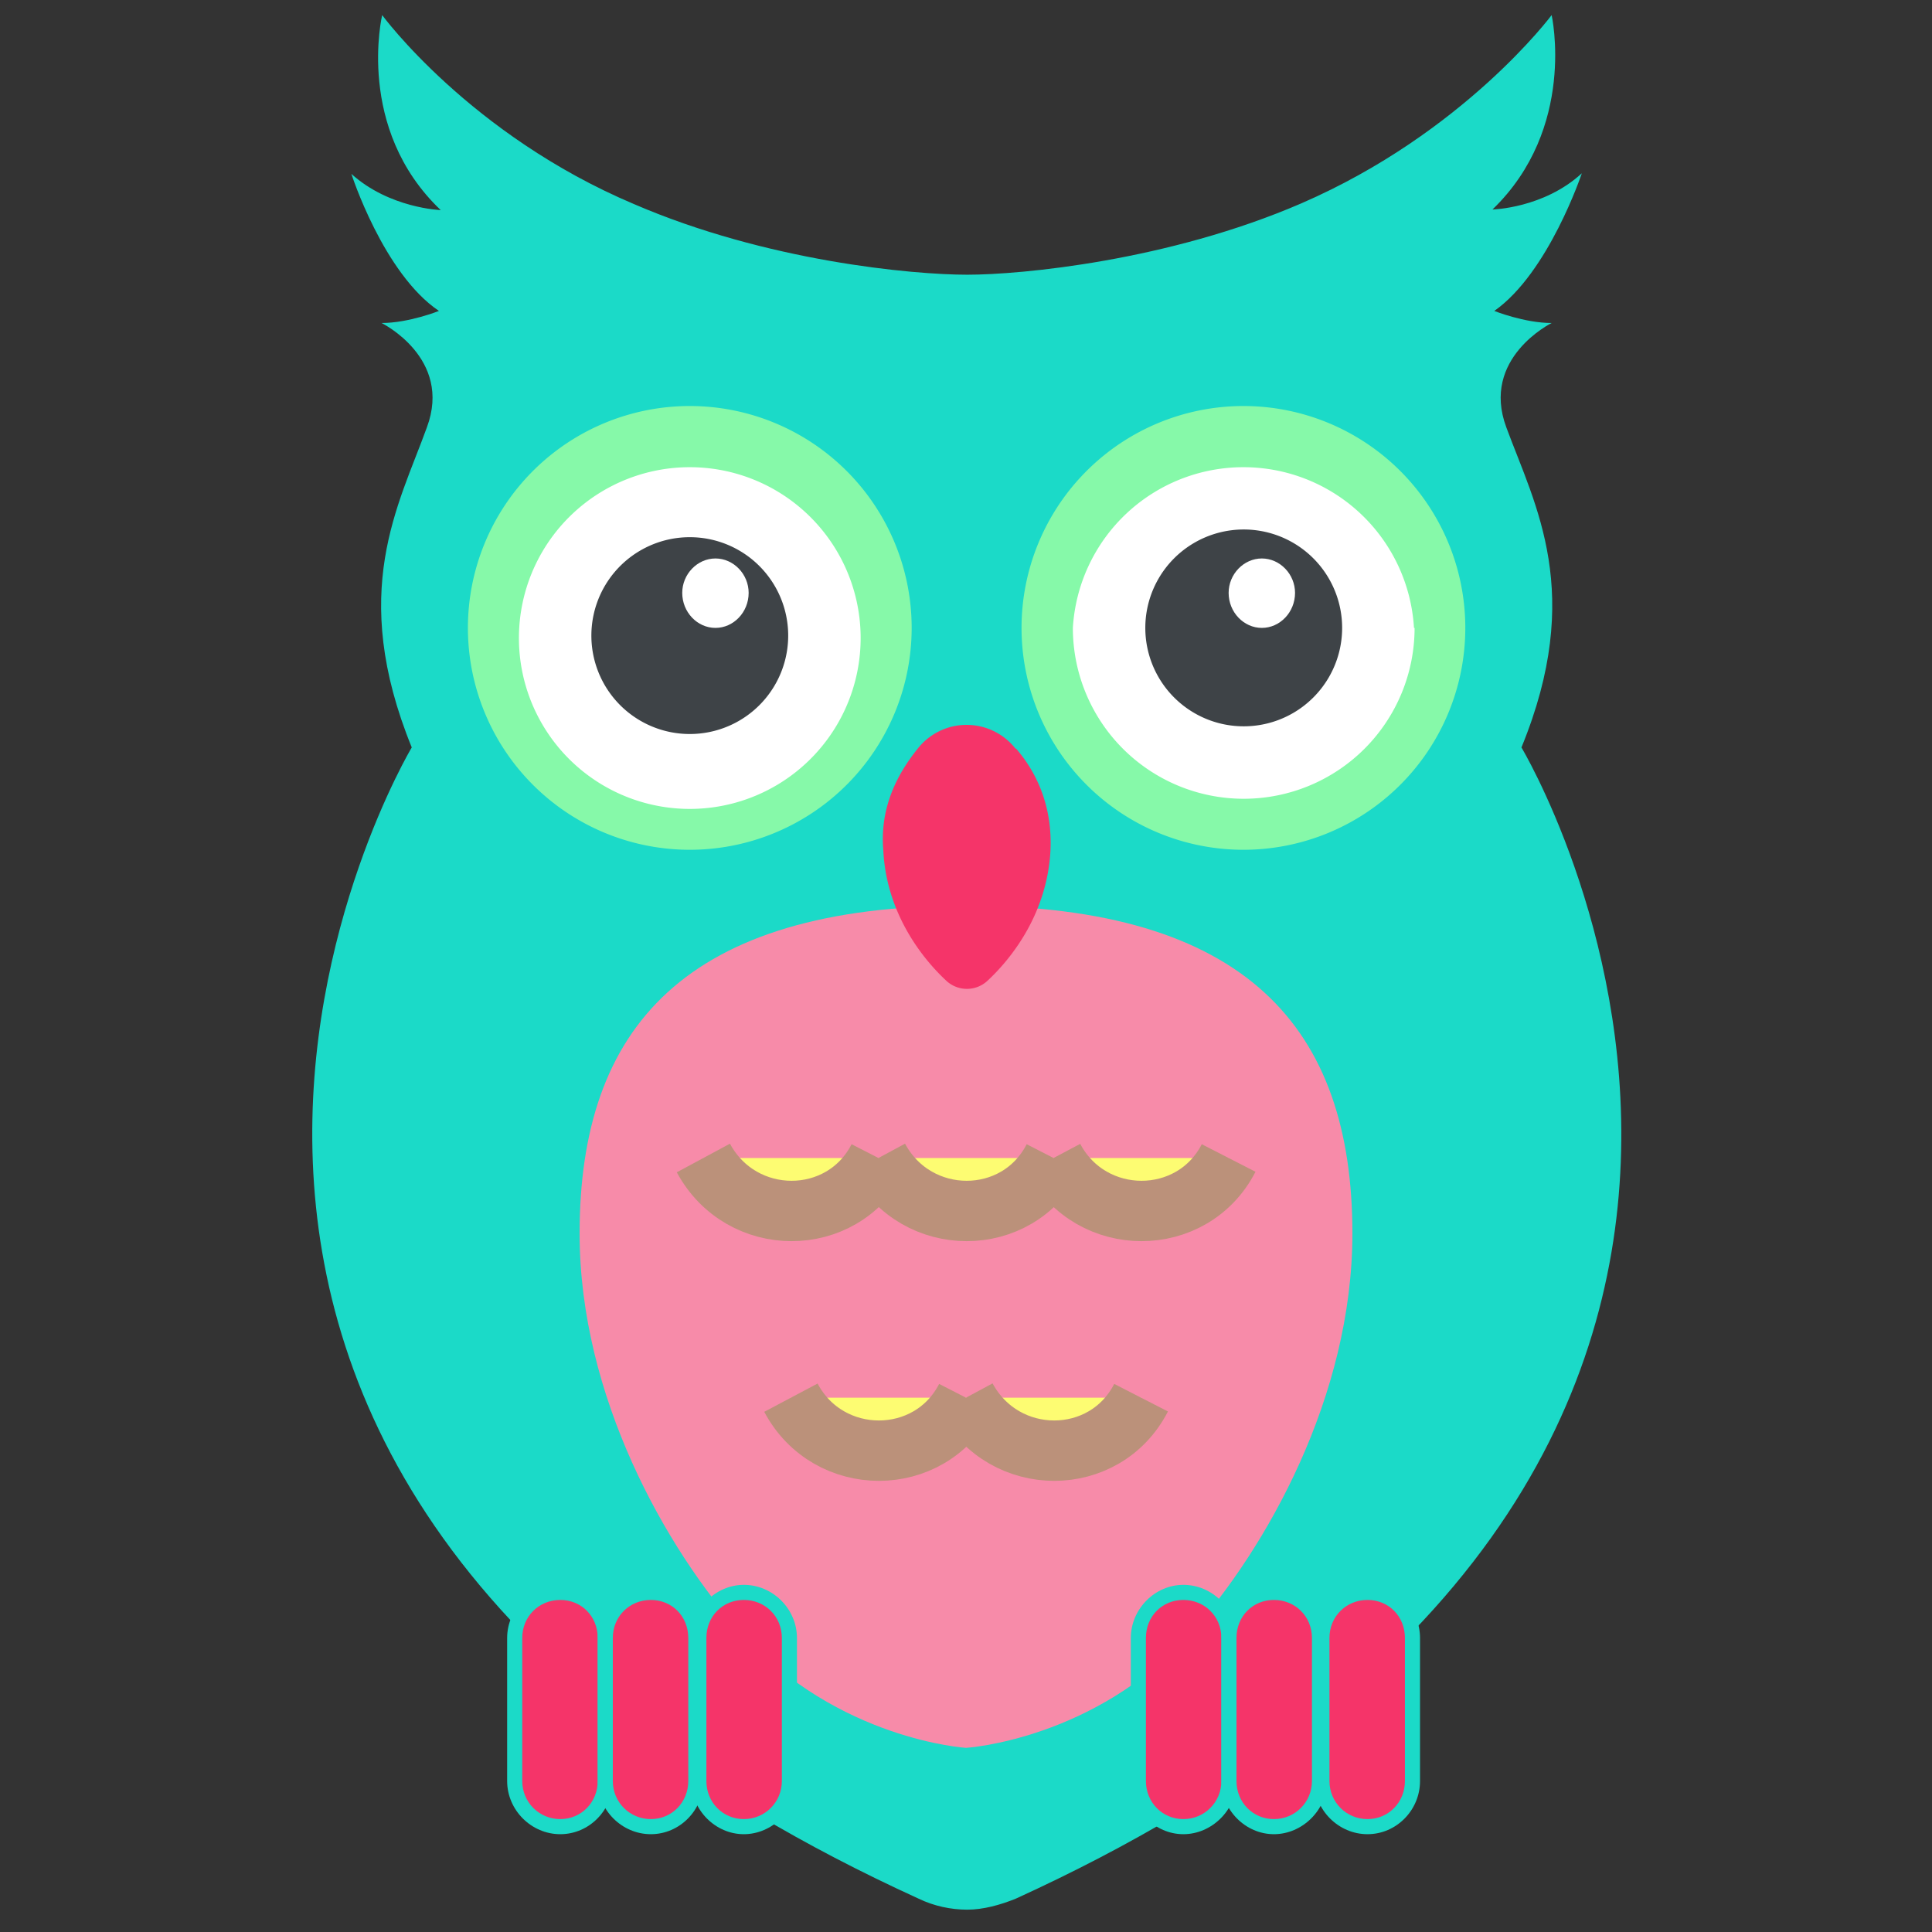 <svg id="bg_image_9" width="500" height="500" xmlns="http://www.w3.org/2000/svg" version="1.1" xmlns:xlink="http://www.w3.org/1999/xlink" xmlns:svgjs="http://svgjs.com/svgjs" class="bgs" preserveAspectRatio="xMidYMin slice"><rect width="100%" height="100%" fill="#333333" stroke="none"/><defs id="SvgjsDefs3784"/><rect id="rect_image_9" width="100%" height="100%" fill="none"/><svg id="variation_9" preserveAspectRatio="xMidYMin meet" viewBox="0 0 32 32" data-uid="9" data-keyword="variation_9" data-complex="true" style="overflow: visible;"><path id="9_l_1" d="M25.2 12.38C26.25 9.82 25.43 8.38 24.95 7.08C24.52 5.93 25.7 5.35 25.7 5.35C25.25 5.35 24.75 5.15 24.75 5.15C25.65 4.52 26.2 2.87 26.2 2.87C25.57 3.45 24.72 3.47 24.72 3.47C26.12 2.12 25.7 0.25 25.7 0.25S24.25 2.2 21.55 3.37C19.35 4.32 16.92 4.55 16.02 4.55S12.7 4.33 10.5 3.38C7.78 2.23 6.33 0.25 6.33 0.25S5.88 2.13 7.3 3.48C7.3 3.48 6.45 3.45 5.82 2.88C5.82 2.88 6.35 4.53 7.27 5.15C7.27 5.15 6.77 5.35 6.32 5.35C6.32 5.35 7.5 5.93 7.07 7.08C6.6 8.38 5.77 9.8 6.82 12.38C6.82 12.38 -0.35 24.35 15.22 31.45C15.47 31.57 15.75 31.63 16.02 31.63S16.57 31.55 16.82 31.45C32.38 24.35 25.2 12.38 25.2 12.38Z " data-color-original="#885c52" fill="#1bdac8" class="885c52"/><path id="9_l_2" d="M24.27 10.4A3.67 3.67 0 1 1 16.92 10.4A3.67 3.67 0 0 1 24.27 10.4Z " data-color-original="#bb917a" fill="#86f9a9" class="bb917a"/><path id="9_l_3" d="M23.43 10.4A2.83 2.83 0 1 1 17.77 10.4A2.83 2.83 0 0 1 23.42 10.4Z " data-color-original="#ffffff" fill="#ffffff" class="ffffff"/><path id="9_l_4" d="M22.23 10.4A1.63 1.63 0 1 1 18.97 10.4A1.63 1.63 0 0 1 22.23 10.4Z " data-color-original="#2f2f2f" fill="#3e4347" class="2f2f2f"/><path id="9_l_5" d="M15.1 10.4A3.67 3.67 0 1 1 7.75 10.4A3.67 3.67 0 0 1 15.1 10.4Z " data-color-original="#bb917a" fill="#86f9a9" class="bb917a"/><path id="9_l_6" d="M14.25 10.4A2.83 2.83 0 1 1 8.6 10.4A2.83 2.83 0 0 1 14.25 10.4Z " data-color-original="#ffffff" fill="#ffffff" class="ffffff"/><path id="9_l_7" d="M13.05 10.4A1.63 1.63 0 1 1 9.8 10.4A1.63 1.63 0 0 1 13.05 10.4Z " data-color-original="#2f2f2f" fill="#3e4347" class="2f2f2f"/><path id="9_l_8" d="M9.6 20.43C9.6 17.02 11.35 15 16 15V28.95S13.88 28.82 12.28 27.05C11.03 25.65 9.6 23.13 9.6 20.43Z " data-color-original="#fef6e0" fill="#f78ba9" class="fef6e0"/><path id="9_l_9" d="M22.4 20.43C22.4 17.03 20.65 15 16 15V28.95S18.13 28.82 19.72 27.05C20.97 25.65 22.4 23.13 22.4 20.43Z " data-color-original="#fef6e0" fill="#f78ba9" class="fef6e0"/><path id="9_l_10" d="M9.28 30.25C8.88 30.25 8.53 29.93 8.53 29.5V27.13C8.53 26.73 8.85 26.38 9.28 26.38C9.68 26.38 10.03 26.7 10.03 27.13V29.5C10 29.93 9.68 30.25 9.28 30.25Z " data-color-original="#ffc148" fill="#f53469" class="ffc148"/><path id="9_l_11" d="M9.28 26.5C9.63 26.5 9.9 26.77 9.9 27.13V29.5C9.9 29.85 9.63 30.13 9.28 30.13S8.65 29.85 8.65 29.5V27.13C8.65 26.77 8.93 26.5 9.28 26.5ZM9.28 26.25C8.8 26.25 8.4 26.65 8.4 27.13V29.5C8.4 29.98 8.8 30.38 9.28 30.38S10.15 29.98 10.15 29.5V27.13C10.13 26.65 9.75 26.25 9.28 26.25Z " data-color-original="#885c52" fill="#1bdac8" class="885c52"/><path id="9_l_12" d="M10.78 30.25C10.38 30.25 10.03 29.93 10.03 29.5V27.13C10.03 26.73 10.35 26.38 10.78 26.38C11.18 26.38 11.53 26.7 11.53 27.13V29.5C11.53 29.93 11.18 30.25 10.78 30.25Z " data-color-original="#ffc148" fill="#f53469" class="ffc148"/><path id="9_l_13" d="M10.78 26.5C11.13 26.5 11.4 26.77 11.4 27.13V29.5C11.4 29.85 11.13 30.13 10.78 30.13S10.15 29.85 10.15 29.5V27.13C10.15 26.77 10.43 26.5 10.78 26.5ZM10.78 26.25C10.3 26.25 9.9 26.65 9.9 27.13V29.5C9.9 29.98 10.3 30.38 10.78 30.38S11.65 29.98 11.65 29.5V27.13C11.65 26.65 11.25 26.25 10.78 26.25Z " data-color-original="#885c52" fill="#1bdac8" class="885c52"/><path id="9_l_14" d="M12.32 30.25C11.92 30.25 11.57 29.93 11.57 29.5V27.13C11.57 26.73 11.9 26.38 12.32 26.38S13.07 26.7 13.07 27.13V29.5C13.07 29.93 12.72 30.25 12.32 30.25Z " data-color-original="#ffc148" fill="#f53469" class="ffc148"/><path id="9_l_15" d="M12.32 26.5C12.67 26.5 12.95 26.77 12.95 27.13V29.5C12.95 29.85 12.67 30.13 12.32 30.13S11.7 29.85 11.7 29.5V27.13C11.7 26.77 11.97 26.5 12.32 26.5ZM12.32 26.25C11.85 26.25 11.45 26.65 11.45 27.13V29.5C11.45 29.98 11.85 30.38 12.32 30.38S13.2 29.98 13.2 29.5V27.13C13.2 26.65 12.8 26.25 12.32 26.25Z " data-color-original="#885c52" fill="#1bdac8" class="885c52"/><path id="9_l_16" d="M19.6 30.25C19.2 30.25 18.85 29.93 18.85 29.5V27.13C18.85 26.73 19.18 26.38 19.6 26.38C20 26.38 20.35 26.7 20.35 27.13V29.5C20.35 29.93 20 30.25 19.6 30.25Z " data-color-original="#ffc148" fill="#f53469" class="ffc148"/><path id="9_l_17" d="M19.6 26.5C19.95 26.5 20.23 26.77 20.23 27.13V29.5C20.23 29.85 19.95 30.13 19.6 30.13S18.98 29.85 18.98 29.5V27.13C18.98 26.77 19.25 26.5 19.6 26.5ZM19.6 26.25C19.13 26.25 18.73 26.65 18.73 27.13V29.5C18.73 29.98 19.13 30.38 19.6 30.38S20.48 29.98 20.48 29.5V27.13C20.48 26.65 20.08 26.25 19.6 26.25Z " data-color-original="#885c52" fill="#1bdac8" class="885c52"/><path id="9_l_18" d="M21.1 30.25C20.7 30.25 20.35 29.93 20.35 29.5V27.13C20.35 26.73 20.68 26.38 21.1 26.38S21.85 26.7 21.85 27.13V29.5C21.85 29.93 21.53 30.25 21.1 30.25Z " data-color-original="#ffc148" fill="#f53469" class="ffc148"/><path id="9_l_19" d="M21.1 26.5C21.45 26.5 21.73 26.77 21.73 27.13V29.5C21.73 29.85 21.45 30.13 21.1 30.13S20.48 29.85 20.48 29.5V27.13C20.48 26.77 20.75 26.5 21.1 26.5ZM21.1 26.25C20.63 26.25 20.23 26.65 20.23 27.13V29.5C20.23 29.98 20.63 30.38 21.1 30.38S21.98 29.98 21.98 29.5V27.13C21.98 26.65 21.58 26.25 21.1 26.25Z " data-color-original="#885c52" fill="#1bdac8" class="885c52"/><path id="9_l_20" d="M22.65 30.25C22.25 30.25 21.9 29.93 21.9 29.5V27.13C21.9 26.73 22.22 26.38 22.65 26.38C23.05 26.38 23.4 26.7 23.4 27.13V29.5C23.4 29.93 23.05 30.25 22.65 30.25Z " data-color-original="#ffc148" fill="#f53469" class="ffc148"/><path id="9_l_21" d="M22.65 26.5C23 26.5 23.27 26.77 23.27 27.13V29.5C23.27 29.85 23 30.13 22.65 30.13S22.02 29.85 22.02 29.5V27.13C22.02 26.77 22.3 26.5 22.65 26.5ZM22.65 26.25C22.17 26.25 21.77 26.65 21.77 27.13V29.5C21.77 29.98 22.17 30.38 22.65 30.38S23.52 29.98 23.52 29.5V27.13C23.52 26.65 23.13 26.25 22.65 26.25Z " data-color-original="#885c52" fill="#1bdac8" class="885c52"/><path id="9_l_22" d="M16.82 12.4A1.03 1.03 0 0 0 15.2 12.4C14.88 12.8 14.57 13.35 14.63 14.08C14.68 15.13 15.28 15.88 15.68 16.25A0.5 0.5 0 0 0 16.35 16.25C16.75 15.88 17.35 15.13 17.4 14.07C17.43 13.32 17.15 12.77 16.83 12.4Z " data-color-original="#ffc148" fill="#f53469" class="ffc148"/><path id="9_l_23" d="M21.45 9.82C21.45 10.14 21.2 10.4 20.9 10.4S20.35 10.14 20.35 9.82C20.35 9.51 20.6 9.25 20.9 9.25S21.45 9.51 21.45 9.82ZM12.4 9.82C12.4 10.14 12.15 10.4 11.85 10.4S11.3 10.14 11.3 9.82C11.3 9.51 11.55 9.25 11.85 9.25S12.4 9.51 12.4 9.82Z " data-color-original="#ffffff" fill="#ffffff" class="ffffff"/><path id="9_l_24" d="M11.65 19.18C12.28 20.35 13.95 20.35 14.55 19.18M14.55 19.18C15.18 20.35 16.85 20.35 17.45 19.18M17.45 19.18C18.07 20.35 19.75 20.35 20.35 19.18M13.1 23.15C13.72 24.32 15.4 24.32 16 23.15M16 23.15C16.63 24.32 18.3 24.32 18.9 23.15 " data-color-original="none" fill="#fdfc72" class="none" stroke-miterlimit="3" stroke-opacity="1" stroke-width="1" stroke="#bb917a"/></svg></svg>